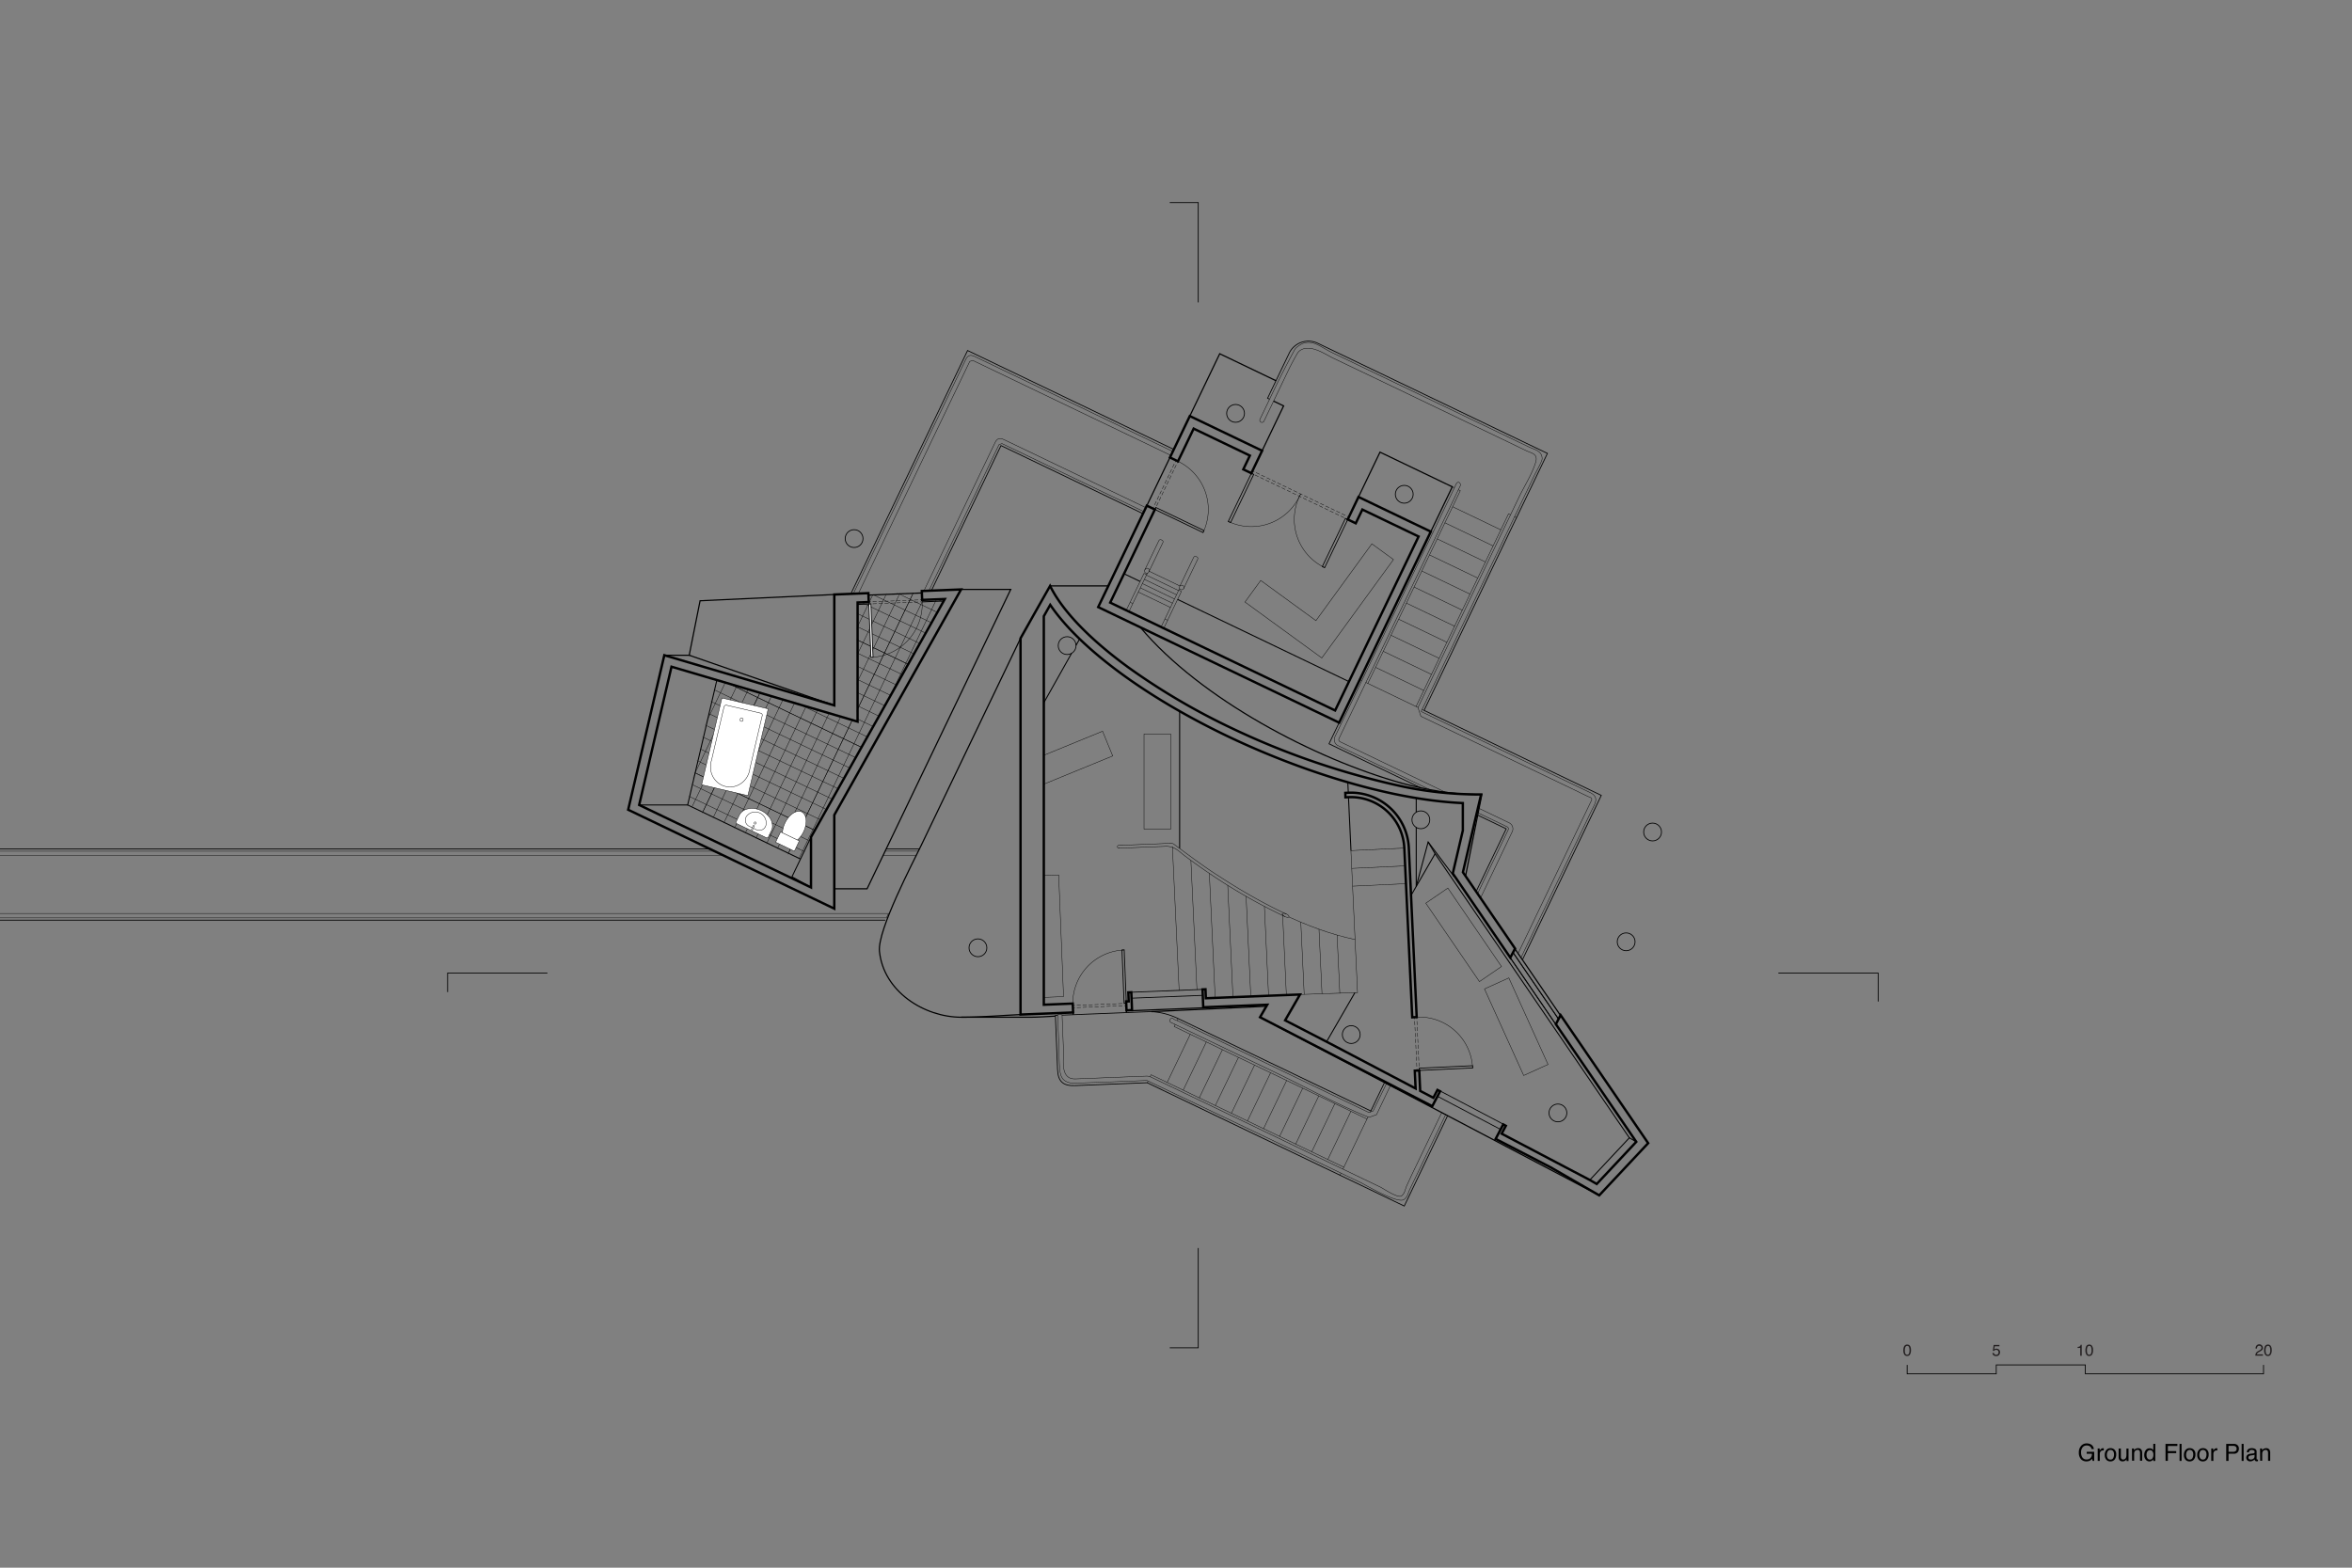 <svg xmlns="http://www.w3.org/2000/svg" xmlns:xlink="http://www.w3.org/1999/xlink" viewBox="0 0 1188 792"><rect x="0" y="0" width="1188" height="792" fill="#808080" stroke="none"/><defs><style>.cls-1{fill:#ee256d;}.cls-2{mask:url(#mask);}.cls-10,.cls-11,.cls-12,.cls-13,.cls-14,.cls-15,.cls-16,.cls-3,.cls-5,.cls-7,.cls-8,.cls-9{fill:none;}.cls-10,.cls-11,.cls-12,.cls-13,.cls-14,.cls-15,.cls-16,.cls-3,.cls-4,.cls-5,.cls-6,.cls-7,.cls-8,.cls-9{stroke:#000;stroke-miterlimit:10;}.cls-10,.cls-11,.cls-12,.cls-13,.cls-3,.cls-4,.cls-7,.cls-8,.cls-9{stroke-width:0.2px;}.cls-4,.cls-6{fill:#fff;}.cls-5,.cls-6{stroke-width:0.4px;}.cls-7{stroke-dasharray:2 1;}.cls-8{stroke-dasharray:2 1;}.cls-9{stroke-dasharray:2 1;}.cls-10{stroke-dasharray:2 1;}.cls-11{stroke-dasharray:2 1;}.cls-12{stroke-dasharray:2 1;}.cls-13{stroke-dasharray:2 1;}.cls-14{stroke-width:0.5px;}.cls-15{stroke-width:0.6px;}.cls-16{stroke-width:1.2px;}.cls-17{fill:#231f20;}</style><mask id="mask" x="277.01" y="201.64" width="254.66" height="322.22" maskUnits="userSpaceOnUse"><path class="cls-1" d="M465.75,299.63l0,3.45,11.47-.46-67.6,120.29L404.32,434h0l-57-27.34q7.38-31.53,14.75-63.07l71,21V304.38l5.63-.22,0-3.46Z"/></mask></defs><title>plan-1</title><g id="Section_1" data-name="Section 1"><g id="drawings::Section_1_f0bb_::int_7470_" data-name="drawings::Section 1 [f0bb]::int [7470]"><path d="M1056.06,729.7a3.06,3.06,0,0,1,1.55,2.36h-1.16a2,2,0,0,0-.85-1.37,2.88,2.88,0,0,0-1.64-.44,2.54,2.54,0,0,0-2,.9,3.93,3.93,0,0,0-.8,2.67,4.32,4.32,0,0,0,.66,2.5,2.43,2.43,0,0,0,2.15,1,2.73,2.73,0,0,0,1.9-.68,2.86,2.86,0,0,0,.76-2.19H1054v-1h3.78v4.61H1057l-.28-1.11a4.24,4.24,0,0,1-1,.9,3.84,3.84,0,0,1-1.92.44,3.69,3.69,0,0,1-2.59-1,4.75,4.75,0,0,1-1.18-3.41,4.93,4.93,0,0,1,1.15-3.44,3.65,3.65,0,0,1,2.84-1.22A4.33,4.33,0,0,1,1056.06,729.7Z"/><path d="M1059.55,731.78h1v1.09a2.54,2.54,0,0,1,.61-.77,1.54,1.54,0,0,1,1.11-.46h.1l.24,0v1.12l-.18,0h-.17a1.49,1.49,0,0,0-1.22.51,1.75,1.75,0,0,0-.43,1.18v3.61h-1.06Z"/><path d="M1068.07,732.41a3.19,3.19,0,0,1,.83,2.38,4.14,4.14,0,0,1-.73,2.5,2.65,2.65,0,0,1-2.28,1,2.55,2.55,0,0,1-2-.87,3.46,3.46,0,0,1-.76-2.35,3.75,3.75,0,0,1,.8-2.52,2.67,2.67,0,0,1,2.14-.94A2.83,2.83,0,0,1,1068.07,732.41Zm-.66,4.17a4,4,0,0,0,.39-1.76,3.25,3.25,0,0,0-.28-1.43,1.56,1.56,0,0,0-1.52-.87,1.49,1.49,0,0,0-1.39.74,3.43,3.43,0,0,0-.43,1.78,3,3,0,0,0,.43,1.67,1.53,1.53,0,0,0,1.38.66A1.43,1.43,0,0,0,1067.41,736.58Z"/><path d="M1071.25,731.78V736a1.82,1.82,0,0,0,.15.79,1,1,0,0,0,1,.56,1.45,1.45,0,0,0,1.46-1,4,4,0,0,0,.21-1.44v-3.09h1.05v6.28h-1v-.93a2.12,2.12,0,0,1-.5.61,2.17,2.17,0,0,1-1.44.49,1.84,1.84,0,0,1-1.79-.9,2.74,2.74,0,0,1-.26-1.28v-4.27Z"/><path d="M1076.87,731.78h1v.89a2.94,2.94,0,0,1,.94-.79,2.51,2.51,0,0,1,1.11-.24,1.81,1.81,0,0,1,1.8.94A3.16,3.16,0,0,1,1082,734v4h-1.07v-4a2.16,2.16,0,0,0-.17-.92,1,1,0,0,0-1-.59,2,2,0,0,0-.61.08,1.61,1.61,0,0,0-.77.51,1.63,1.63,0,0,0-.34.65,4.42,4.42,0,0,0-.08.94v3.29h-1.05Z"/><path d="M1087,732a2.69,2.69,0,0,1,.64.61v-3.17h1v8.64h-1v-.87a2.23,2.23,0,0,1-2,1.09,2.31,2.31,0,0,1-1.81-.88,3.46,3.46,0,0,1-.76-2.35,4.08,4.08,0,0,1,.69-2.37,2.3,2.3,0,0,1,2-1A2.16,2.16,0,0,1,1087,732Zm-2.36,4.7a1.49,1.49,0,0,0,1.37.68,1.45,1.45,0,0,0,1.2-.63,3,3,0,0,0,.47-1.81,2.7,2.7,0,0,0-.49-1.76,1.5,1.5,0,0,0-1.19-.57,1.6,1.6,0,0,0-1.29.61,2.82,2.82,0,0,0-.49,1.8A3.12,3.12,0,0,0,1084.63,736.68Z"/><path d="M1093.8,729.45h6v1.06H1095v2.61h4.22v1H1095v3.91h-1.17Z"/><path d="M1100.91,729.45h1v8.61h-1Z"/><path d="M1108.09,732.41a3.15,3.15,0,0,1,.83,2.38,4.07,4.07,0,0,1-.73,2.5,2.65,2.65,0,0,1-2.27,1,2.59,2.59,0,0,1-2.05-.87,3.51,3.51,0,0,1-.75-2.35,3.75,3.75,0,0,1,.79-2.52,2.71,2.71,0,0,1,2.15-.94A2.79,2.79,0,0,1,1108.09,732.41Zm-.65,4.17a4.09,4.09,0,0,0,.38-1.76,3.11,3.11,0,0,0-.28-1.43,1.55,1.55,0,0,0-1.51-.87,1.49,1.49,0,0,0-1.39.74,3.43,3.43,0,0,0-.44,1.78,3,3,0,0,0,.44,1.67,1.52,1.52,0,0,0,1.37.66A1.44,1.44,0,0,0,1107.44,736.58Z"/><path d="M1114.77,732.41a3.19,3.19,0,0,1,.83,2.38,4.08,4.08,0,0,1-.74,2.5,2.62,2.62,0,0,1-2.27,1,2.55,2.55,0,0,1-2-.87,3.46,3.46,0,0,1-.76-2.35,3.75,3.75,0,0,1,.8-2.52,2.67,2.67,0,0,1,2.14-.94A2.83,2.83,0,0,1,1114.77,732.41Zm-.66,4.17a4,4,0,0,0,.39-1.76,3.25,3.25,0,0,0-.28-1.43,1.57,1.57,0,0,0-1.52-.87,1.49,1.49,0,0,0-1.39.74,3.43,3.43,0,0,0-.43,1.78,3,3,0,0,0,.43,1.67,1.53,1.53,0,0,0,1.38.66A1.43,1.43,0,0,0,1114.11,736.58Z"/><path d="M1116.92,731.78h1v1.09a2.54,2.54,0,0,1,.61-.77,1.54,1.54,0,0,1,1.1-.46h.1l.24,0v1.12l-.17,0h-.17a1.53,1.53,0,0,0-1.23.51,1.8,1.8,0,0,0-.42,1.18v3.61h-1.06Z"/><path d="M1124.47,729.45h3.86a2.62,2.62,0,0,1,1.84.65,2.34,2.34,0,0,1,.7,1.82,2.66,2.66,0,0,1-.62,1.75,2.37,2.37,0,0,1-1.92.75h-2.69v3.64h-1.17Zm4.53,1.19a2.39,2.39,0,0,0-1.06-.19h-2.3v3h2.3a2.14,2.14,0,0,0,1.27-.34,1.33,1.33,0,0,0,.49-1.18A1.29,1.29,0,0,0,1129,730.64Z"/><path d="M1132.26,729.45h1v8.61h-1Z"/><path d="M1138.26,734.26a.56.56,0,0,0,.48-.3.92.92,0,0,0,.07-.41.86.86,0,0,0-.38-.78,2,2,0,0,0-1.1-.25,1.39,1.39,0,0,0-1.17.45,1.56,1.56,0,0,0-.25.74h-1a1.82,1.82,0,0,1,.75-1.62,3,3,0,0,1,1.68-.46,3.41,3.41,0,0,1,1.79.42,1.43,1.43,0,0,1,.69,1.32V737a.45.45,0,0,0,.07.27c0,.06.13.09.28.09h.16l.19,0v.78a2.42,2.42,0,0,1-.38.09h-.35a.86.86,0,0,1-.79-.38,1.37,1.37,0,0,1-.18-.58,2.94,2.94,0,0,1-2.26,1,2,2,0,0,1-1.43-.53,1.92,1.92,0,0,1,0-2.68,2.66,2.66,0,0,1,1.43-.59Zm-2.22,2.85a1.19,1.19,0,0,0,.79.26,2.37,2.37,0,0,0,1.07-.25,1.45,1.45,0,0,0,.88-1.4v-.85a2.06,2.06,0,0,1-.49.21,4.79,4.79,0,0,1-.6.11l-.64.09a2.68,2.68,0,0,0-.86.23.94.94,0,0,0-.49.88A.84.84,0,0,0,1136,737.11Z"/><path d="M1141.57,731.78h1v.89a2.94,2.94,0,0,1,.94-.79,2.51,2.51,0,0,1,1.11-.24,1.81,1.81,0,0,1,1.8.94,3.16,3.16,0,0,1,.26,1.45v4h-1.07v-4a2.16,2.16,0,0,0-.17-.92,1,1,0,0,0-1-.59,2.12,2.12,0,0,0-.62.08,1.67,1.67,0,0,0-1.1,1.16,4.42,4.42,0,0,0-.08.94v3.29h-1Z"/></g></g><g id="Plan_1" data-name="Plan 1"><g class="cls-2"><g id="tile_hatch" data-name="tile hatch"><rect class="cls-3" x="371.72" y="467.7" width="48" height="48" transform="translate(-218.77 635.83) rotate(-64.37)"/><line class="cls-3" x1="401.57" y1="521.13" x2="422.33" y2="477.85"/><line class="cls-3" x1="396.16" y1="518.53" x2="416.92" y2="475.25"/><line class="cls-3" x1="390.75" y1="515.94" x2="411.51" y2="472.66"/><line class="cls-3" x1="385.34" y1="513.34" x2="406.1" y2="470.06"/><line class="cls-3" x1="379.93" y1="510.75" x2="400.69" y2="467.47"/><line class="cls-3" x1="374.52" y1="508.15" x2="395.28" y2="464.87"/><line class="cls-3" x1="369.11" y1="505.56" x2="389.87" y2="462.28"/><line class="cls-3" x1="381.86" y1="465.09" x2="425.14" y2="485.85"/><line class="cls-3" x1="379.27" y1="470.5" x2="422.55" y2="491.26"/><line class="cls-3" x1="376.67" y1="475.91" x2="419.95" y2="496.67"/><line class="cls-3" x1="374.08" y1="481.32" x2="417.36" y2="502.08"/><line class="cls-3" x1="371.48" y1="486.73" x2="414.76" y2="507.49"/><line class="cls-3" x1="368.89" y1="492.14" x2="412.17" y2="512.9"/><line class="cls-3" x1="366.29" y1="497.55" x2="409.57" y2="518.31"/><rect class="cls-3" x="392.48" y="424.42" width="48" height="48" transform="translate(-167.96 629.99) rotate(-64.37)"/><line class="cls-3" x1="422.33" y1="477.85" x2="443.09" y2="434.57"/><line class="cls-3" x1="416.92" y1="475.25" x2="437.68" y2="431.98"/><line class="cls-3" x1="411.51" y1="472.66" x2="432.27" y2="429.38"/><line class="cls-3" x1="406.1" y1="470.06" x2="426.86" y2="426.78"/><line class="cls-3" x1="400.69" y1="467.47" x2="421.45" y2="424.19"/><line class="cls-3" x1="395.28" y1="464.87" x2="416.04" y2="421.59"/><line class="cls-3" x1="389.87" y1="462.28" x2="410.63" y2="419"/><line class="cls-3" x1="402.62" y1="421.81" x2="445.9" y2="442.57"/><line class="cls-3" x1="400.03" y1="427.22" x2="443.31" y2="447.98"/><line class="cls-3" x1="397.43" y1="432.63" x2="440.71" y2="453.39"/><line class="cls-3" x1="394.84" y1="438.04" x2="438.12" y2="458.8"/><line class="cls-3" x1="392.24" y1="443.45" x2="435.52" y2="464.21"/><line class="cls-3" x1="389.65" y1="448.86" x2="432.93" y2="469.62"/><line class="cls-3" x1="387.05" y1="454.27" x2="430.33" y2="475.03"/><rect class="cls-3" x="328.44" y="446.94" width="48" height="48" transform="translate(-224.61 585.03) rotate(-64.37)"/><line class="cls-3" x1="358.29" y1="500.37" x2="379.05" y2="457.09"/><line class="cls-3" x1="352.88" y1="497.77" x2="373.64" y2="454.49"/><line class="cls-3" x1="347.47" y1="495.18" x2="368.23" y2="451.9"/><line class="cls-3" x1="342.06" y1="492.58" x2="362.82" y2="449.3"/><line class="cls-3" x1="336.65" y1="489.99" x2="357.41" y2="446.71"/><line class="cls-3" x1="331.24" y1="487.39" x2="352" y2="444.11"/><line class="cls-3" x1="325.83" y1="484.8" x2="346.59" y2="441.52"/><line class="cls-3" x1="338.59" y1="444.33" x2="381.86" y2="465.09"/><line class="cls-3" x1="335.99" y1="449.74" x2="379.27" y2="470.5"/><line class="cls-3" x1="333.4" y1="455.15" x2="376.67" y2="475.91"/><line class="cls-3" x1="330.8" y1="460.56" x2="374.08" y2="481.32"/><line class="cls-3" x1="328.21" y1="465.97" x2="371.48" y2="486.73"/><line class="cls-3" x1="325.61" y1="471.38" x2="368.89" y2="492.14"/><line class="cls-3" x1="323.02" y1="476.79" x2="366.29" y2="497.55"/><rect class="cls-3" x="349.2" y="403.66" width="48" height="48" transform="translate(-173.81 579.19) rotate(-64.37)"/><line class="cls-3" x1="379.05" y1="457.09" x2="399.81" y2="413.81"/><line class="cls-3" x1="373.64" y1="454.49" x2="394.4" y2="411.21"/><line class="cls-3" x1="368.23" y1="451.9" x2="388.99" y2="408.62"/><line class="cls-3" x1="362.82" y1="449.3" x2="383.58" y2="406.02"/><line class="cls-3" x1="357.41" y1="446.71" x2="378.17" y2="403.43"/><line class="cls-3" x1="352" y1="444.11" x2="372.76" y2="400.83"/><line class="cls-3" x1="346.59" y1="441.52" x2="367.35" y2="398.24"/><line class="cls-3" x1="359.35" y1="401.05" x2="402.62" y2="421.81"/><line class="cls-3" x1="356.75" y1="406.46" x2="400.03" y2="427.22"/><line class="cls-3" x1="354.16" y1="411.87" x2="397.43" y2="432.63"/><line class="cls-3" x1="351.56" y1="417.28" x2="394.84" y2="438.04"/><line class="cls-3" x1="348.97" y1="422.69" x2="392.24" y2="443.45"/><line class="cls-3" x1="346.37" y1="428.1" x2="389.65" y2="448.86"/><line class="cls-3" x1="343.78" y1="433.51" x2="387.05" y2="454.27"/><rect class="cls-3" x="369.96" y="360.39" width="48" height="48" transform="translate(-123 573.34) rotate(-64.37)"/><line class="cls-3" x1="399.81" y1="413.81" x2="420.57" y2="370.53"/><line class="cls-3" x1="394.4" y1="411.21" x2="415.16" y2="367.94"/><line class="cls-3" x1="388.99" y1="408.62" x2="409.75" y2="365.34"/><line class="cls-3" x1="383.58" y1="406.02" x2="404.34" y2="362.75"/><line class="cls-3" x1="378.17" y1="403.43" x2="398.93" y2="360.15"/><line class="cls-3" x1="372.76" y1="400.83" x2="393.52" y2="357.56"/><line class="cls-3" x1="367.35" y1="398.24" x2="388.11" y2="354.96"/><line class="cls-3" x1="380.11" y1="357.78" x2="423.38" y2="378.54"/><line class="cls-3" x1="377.51" y1="363.19" x2="420.79" y2="383.95"/><line class="cls-3" x1="374.92" y1="368.6" x2="418.19" y2="389.36"/><line class="cls-3" x1="372.32" y1="374.01" x2="415.6" y2="394.77"/><line class="cls-3" x1="369.73" y1="379.42" x2="413" y2="400.18"/><line class="cls-3" x1="367.13" y1="384.82" x2="410.41" y2="405.59"/><line class="cls-3" x1="364.54" y1="390.23" x2="407.81" y2="411"/><rect class="cls-3" x="305.92" y="382.9" width="48" height="48" transform="translate(-179.65 528.38) rotate(-64.37)"/><line class="cls-3" x1="335.77" y1="436.33" x2="356.53" y2="393.05"/><line class="cls-3" x1="330.36" y1="433.73" x2="351.12" y2="390.45"/><line class="cls-3" x1="324.95" y1="431.14" x2="345.71" y2="387.86"/><line class="cls-3" x1="319.54" y1="428.54" x2="340.3" y2="385.26"/><line class="cls-3" x1="314.13" y1="425.95" x2="334.89" y2="382.67"/><line class="cls-3" x1="308.72" y1="423.35" x2="329.48" y2="380.07"/><line class="cls-3" x1="303.31" y1="420.76" x2="324.07" y2="377.48"/><line class="cls-3" x1="316.07" y1="380.29" x2="359.35" y2="401.05"/><line class="cls-3" x1="313.47" y1="385.7" x2="356.75" y2="406.46"/><line class="cls-3" x1="310.88" y1="391.11" x2="354.16" y2="411.87"/><line class="cls-3" x1="308.28" y1="396.52" x2="351.56" y2="417.28"/><line class="cls-3" x1="305.69" y1="401.93" x2="348.97" y2="422.69"/><line class="cls-3" x1="303.09" y1="407.34" x2="346.37" y2="428.1"/><line class="cls-3" x1="300.5" y1="412.75" x2="343.78" y2="433.51"/><rect class="cls-3" x="326.68" y="339.63" width="48" height="48" transform="translate(-128.85 522.54) rotate(-64.37)"/><line class="cls-3" x1="356.53" y1="393.05" x2="377.29" y2="349.77"/><line class="cls-3" x1="351.12" y1="390.45" x2="371.88" y2="347.18"/><line class="cls-3" x1="345.71" y1="387.86" x2="366.47" y2="344.58"/><line class="cls-3" x1="340.3" y1="385.26" x2="361.06" y2="341.99"/><line class="cls-3" x1="334.89" y1="382.67" x2="355.65" y2="339.39"/><line class="cls-3" x1="329.48" y1="380.07" x2="350.24" y2="336.8"/><line class="cls-3" x1="324.07" y1="377.48" x2="344.83" y2="334.2"/><line class="cls-3" x1="336.83" y1="337.02" x2="380.11" y2="357.78"/><line class="cls-3" x1="334.23" y1="342.43" x2="377.51" y2="363.19"/><line class="cls-3" x1="331.64" y1="347.84" x2="374.92" y2="368.6"/><line class="cls-3" x1="329.04" y1="353.25" x2="372.32" y2="374.01"/><line class="cls-3" x1="326.45" y1="358.65" x2="369.73" y2="379.42"/><line class="cls-3" x1="323.85" y1="364.06" x2="367.13" y2="384.82"/><line class="cls-3" x1="321.26" y1="369.47" x2="364.54" y2="390.23"/><rect class="cls-3" x="413.24" y="381.15" width="48" height="48" transform="translate(-117.16 624.15) rotate(-64.37)"/><line class="cls-3" x1="443.09" y1="434.57" x2="463.85" y2="391.29"/><line class="cls-3" x1="437.68" y1="431.98" x2="458.44" y2="388.7"/><line class="cls-3" x1="432.27" y1="429.38" x2="453.03" y2="386.1"/><line class="cls-3" x1="426.86" y1="426.78" x2="447.62" y2="383.51"/><line class="cls-3" x1="421.45" y1="424.19" x2="442.21" y2="380.91"/><line class="cls-3" x1="416.04" y1="421.59" x2="436.8" y2="378.32"/><line class="cls-3" x1="410.63" y1="419" x2="431.39" y2="375.72"/><line class="cls-3" x1="423.38" y1="378.54" x2="466.66" y2="399.3"/><line class="cls-3" x1="420.79" y1="383.95" x2="464.07" y2="404.71"/><line class="cls-3" x1="418.19" y1="389.36" x2="461.47" y2="410.12"/><line class="cls-3" x1="415.6" y1="394.77" x2="458.88" y2="415.53"/><line class="cls-3" x1="413" y1="400.18" x2="456.28" y2="420.94"/><line class="cls-3" x1="410.41" y1="405.59" x2="453.69" y2="426.35"/><line class="cls-3" x1="407.81" y1="411" x2="451.09" y2="431.76"/><rect class="cls-3" x="285.16" y="426.18" width="48" height="48" transform="translate(-230.45 534.23) rotate(-64.37)"/><line class="cls-3" x1="315.01" y1="479.61" x2="335.77" y2="436.33"/><line class="cls-3" x1="309.6" y1="477.01" x2="330.36" y2="433.73"/><line class="cls-3" x1="304.19" y1="474.42" x2="324.95" y2="431.14"/><line class="cls-3" x1="298.78" y1="471.82" x2="319.54" y2="428.54"/><line class="cls-3" x1="293.37" y1="469.23" x2="314.13" y2="425.95"/><line class="cls-3" x1="287.96" y1="466.63" x2="308.72" y2="423.35"/><line class="cls-3" x1="282.55" y1="464.04" x2="303.31" y2="420.76"/><line class="cls-3" x1="295.31" y1="423.57" x2="338.59" y2="444.33"/><line class="cls-3" x1="292.71" y1="428.98" x2="335.99" y2="449.74"/><line class="cls-3" x1="290.12" y1="434.39" x2="333.4" y2="455.15"/><line class="cls-3" x1="287.52" y1="439.8" x2="330.8" y2="460.56"/><line class="cls-3" x1="284.93" y1="445.21" x2="328.21" y2="465.97"/><line class="cls-3" x1="282.33" y1="450.62" x2="325.61" y2="471.38"/><line class="cls-3" x1="279.74" y1="456.03" x2="323.02" y2="476.79"/><rect class="cls-3" x="434" y="337.87" width="48" height="48" transform="translate(-66.36 618.3) rotate(-64.37)"/><line class="cls-3" x1="463.85" y1="391.29" x2="484.61" y2="348.01"/><line class="cls-3" x1="458.44" y1="388.7" x2="479.2" y2="345.42"/><line class="cls-3" x1="453.03" y1="386.1" x2="473.79" y2="342.82"/><line class="cls-3" x1="447.62" y1="383.51" x2="468.38" y2="340.23"/><line class="cls-3" x1="442.21" y1="380.91" x2="462.97" y2="337.63"/><line class="cls-3" x1="436.8" y1="378.32" x2="457.56" y2="335.04"/><line class="cls-3" x1="431.39" y1="375.72" x2="452.15" y2="332.44"/><line class="cls-3" x1="444.15" y1="335.26" x2="487.42" y2="356.02"/><line class="cls-3" x1="441.55" y1="340.67" x2="484.83" y2="361.43"/><line class="cls-3" x1="438.96" y1="346.08" x2="482.23" y2="366.84"/><line class="cls-3" x1="436.36" y1="351.49" x2="479.64" y2="372.25"/><line class="cls-3" x1="433.77" y1="356.9" x2="477.04" y2="377.66"/><line class="cls-3" x1="431.17" y1="362.31" x2="474.45" y2="383.07"/><line class="cls-3" x1="428.57" y1="367.72" x2="471.85" y2="388.48"/><rect class="cls-3" x="454.76" y="294.59" width="48" height="48" transform="translate(-15.56 612.46) rotate(-64.37)"/><line class="cls-3" x1="484.61" y1="348.01" x2="505.37" y2="304.74"/><line class="cls-3" x1="479.2" y1="345.42" x2="499.96" y2="302.14"/><line class="cls-3" x1="473.79" y1="342.82" x2="494.55" y2="299.55"/><line class="cls-3" x1="468.38" y1="340.23" x2="489.14" y2="296.95"/><line class="cls-3" x1="462.97" y1="337.63" x2="483.73" y2="294.36"/><line class="cls-3" x1="457.56" y1="335.04" x2="478.32" y2="291.76"/><line class="cls-3" x1="452.15" y1="332.44" x2="472.91" y2="289.16"/><line class="cls-3" x1="464.91" y1="291.98" x2="508.18" y2="312.74"/><line class="cls-3" x1="462.31" y1="297.39" x2="505.59" y2="318.15"/><line class="cls-3" x1="459.72" y1="302.8" x2="502.99" y2="323.56"/><line class="cls-3" x1="457.12" y1="308.21" x2="500.4" y2="328.97"/><line class="cls-3" x1="454.53" y1="313.62" x2="497.8" y2="334.38"/><line class="cls-3" x1="451.93" y1="319.03" x2="495.21" y2="339.79"/><line class="cls-3" x1="449.34" y1="324.44" x2="492.61" y2="345.2"/><rect class="cls-3" x="390.72" y="317.11" width="48" height="48" transform="translate(-72.2 567.5) rotate(-64.37)"/><line class="cls-3" x1="420.57" y1="370.53" x2="441.33" y2="327.25"/><line class="cls-3" x1="415.16" y1="367.94" x2="435.92" y2="324.66"/><line class="cls-3" x1="409.75" y1="365.34" x2="430.51" y2="322.06"/><line class="cls-3" x1="404.34" y1="362.75" x2="425.1" y2="319.47"/><line class="cls-3" x1="398.93" y1="360.15" x2="419.69" y2="316.87"/><line class="cls-3" x1="393.52" y1="357.56" x2="414.28" y2="314.28"/><line class="cls-3" x1="388.11" y1="354.96" x2="408.87" y2="311.68"/><line class="cls-3" x1="400.87" y1="314.5" x2="444.15" y2="335.26"/><line class="cls-3" x1="398.27" y1="319.91" x2="441.55" y2="340.67"/><line class="cls-3" x1="395.68" y1="325.32" x2="438.96" y2="346.08"/><line class="cls-3" x1="393.08" y1="330.73" x2="436.36" y2="351.49"/><line class="cls-3" x1="390.49" y1="336.14" x2="433.77" y2="356.9"/><line class="cls-3" x1="387.89" y1="341.55" x2="431.17" y2="362.31"/><line class="cls-3" x1="385.3" y1="346.96" x2="428.57" y2="367.72"/><rect class="cls-3" x="411.48" y="273.83" width="48" height="48" transform="translate(-21.4 561.66) rotate(-64.37)"/><line class="cls-3" x1="441.33" y1="327.25" x2="462.09" y2="283.97"/><line class="cls-3" x1="435.92" y1="324.66" x2="456.68" y2="281.38"/><line class="cls-3" x1="430.51" y1="322.06" x2="451.27" y2="278.78"/><line class="cls-3" x1="425.1" y1="319.47" x2="445.86" y2="276.19"/><line class="cls-3" x1="419.69" y1="316.87" x2="440.45" y2="273.59"/><line class="cls-3" x1="414.28" y1="314.28" x2="435.04" y2="271"/><line class="cls-3" x1="408.87" y1="311.68" x2="429.63" y2="268.4"/><line class="cls-3" x1="421.63" y1="271.22" x2="464.91" y2="291.98"/><line class="cls-3" x1="419.03" y1="276.63" x2="462.31" y2="297.39"/><line class="cls-3" x1="416.44" y1="282.04" x2="459.72" y2="302.8"/><line class="cls-3" x1="413.84" y1="287.45" x2="457.12" y2="308.21"/><line class="cls-3" x1="411.25" y1="292.86" x2="454.53" y2="313.62"/><line class="cls-3" x1="408.65" y1="298.27" x2="451.93" y2="319.03"/><line class="cls-3" x1="406.06" y1="303.68" x2="449.34" y2="324.44"/><rect class="cls-3" x="432.24" y="230.55" width="48" height="48" transform="translate(29.4 555.82) rotate(-64.37)"/><line class="cls-3" x1="462.09" y1="283.97" x2="482.85" y2="240.7"/><line class="cls-3" x1="456.68" y1="281.38" x2="477.44" y2="238.1"/><line class="cls-3" x1="451.27" y1="278.78" x2="472.03" y2="235.51"/><line class="cls-3" x1="445.86" y1="276.19" x2="466.62" y2="232.91"/><line class="cls-3" x1="440.45" y1="273.59" x2="461.21" y2="230.32"/><line class="cls-3" x1="435.04" y1="271" x2="455.8" y2="227.72"/><line class="cls-3" x1="429.63" y1="268.4" x2="450.39" y2="225.13"/><line class="cls-3" x1="442.39" y1="227.94" x2="485.67" y2="248.7"/><line class="cls-3" x1="439.79" y1="233.35" x2="483.07" y2="254.11"/><line class="cls-3" x1="437.2" y1="238.76" x2="480.48" y2="259.52"/><line class="cls-3" x1="434.6" y1="244.17" x2="477.88" y2="264.93"/><line class="cls-3" x1="432.01" y1="249.58" x2="475.29" y2="270.34"/><line class="cls-3" x1="429.41" y1="254.99" x2="472.69" y2="275.75"/><line class="cls-3" x1="426.82" y1="260.4" x2="470.1" y2="281.16"/><rect class="cls-3" x="368.2" y="253.07" width="48" height="48" transform="translate(-27.24 510.86) rotate(-64.37)"/><line class="cls-3" x1="398.05" y1="306.49" x2="418.81" y2="263.21"/><line class="cls-3" x1="392.64" y1="303.9" x2="413.4" y2="260.62"/><line class="cls-3" x1="387.23" y1="301.3" x2="407.99" y2="258.02"/><line class="cls-3" x1="381.82" y1="298.71" x2="402.58" y2="255.43"/><line class="cls-3" x1="376.41" y1="296.11" x2="397.17" y2="252.83"/><line class="cls-3" x1="371" y1="293.52" x2="391.76" y2="250.24"/><line class="cls-3" x1="365.59" y1="290.92" x2="386.35" y2="247.64"/><line class="cls-3" x1="378.35" y1="250.46" x2="421.63" y2="271.22"/><line class="cls-3" x1="375.75" y1="255.87" x2="419.03" y2="276.63"/><line class="cls-3" x1="373.16" y1="261.28" x2="416.44" y2="282.04"/><line class="cls-3" x1="370.56" y1="266.69" x2="413.84" y2="287.45"/><line class="cls-3" x1="367.97" y1="272.1" x2="411.25" y2="292.86"/><line class="cls-3" x1="365.37" y1="277.51" x2="408.65" y2="298.27"/><line class="cls-3" x1="362.78" y1="282.92" x2="406.06" y2="303.68"/><rect class="cls-3" x="388.96" y="209.79" width="48" height="48" transform="translate(23.56 505.02) rotate(-64.37)"/><line class="cls-3" x1="418.81" y1="263.21" x2="439.57" y2="219.94"/><line class="cls-3" x1="413.4" y1="260.62" x2="434.16" y2="217.34"/><line class="cls-3" x1="407.99" y1="258.02" x2="428.75" y2="214.75"/><line class="cls-3" x1="402.58" y1="255.43" x2="423.34" y2="212.15"/><line class="cls-3" x1="397.17" y1="252.83" x2="417.93" y2="209.56"/><line class="cls-3" x1="391.76" y1="250.24" x2="412.52" y2="206.96"/><line class="cls-3" x1="386.35" y1="247.64" x2="407.11" y2="204.37"/><line class="cls-3" x1="399.11" y1="207.18" x2="442.39" y2="227.94"/><line class="cls-3" x1="396.51" y1="212.59" x2="439.79" y2="233.35"/><line class="cls-3" x1="393.92" y1="218" x2="437.2" y2="238.76"/><line class="cls-3" x1="391.32" y1="223.41" x2="434.6" y2="244.17"/><line class="cls-3" x1="388.73" y1="228.82" x2="432.01" y2="249.58"/><line class="cls-3" x1="386.13" y1="234.23" x2="429.41" y2="254.99"/><line class="cls-3" x1="383.54" y1="239.64" x2="426.82" y2="260.4"/><rect class="cls-3" x="475.52" y="251.31" width="48" height="48" transform="translate(35.25 606.62) rotate(-64.37)"/><line class="cls-3" x1="505.37" y1="304.74" x2="526.13" y2="261.46"/><line class="cls-3" x1="499.96" y1="302.14" x2="520.72" y2="258.86"/><line class="cls-3" x1="494.55" y1="299.55" x2="515.31" y2="256.27"/><line class="cls-3" x1="489.14" y1="296.95" x2="509.9" y2="253.67"/><line class="cls-3" x1="483.73" y1="294.36" x2="504.49" y2="251.08"/><line class="cls-3" x1="478.32" y1="291.76" x2="499.08" y2="248.48"/><line class="cls-3" x1="472.91" y1="289.16" x2="493.67" y2="245.89"/><line class="cls-3" x1="485.67" y1="248.7" x2="528.94" y2="269.46"/><line class="cls-3" x1="483.07" y1="254.11" x2="526.35" y2="274.87"/><line class="cls-3" x1="480.48" y1="259.52" x2="523.75" y2="280.28"/><line class="cls-3" x1="477.88" y1="264.93" x2="521.16" y2="285.69"/><line class="cls-3" x1="475.29" y1="270.34" x2="518.56" y2="291.1"/><line class="cls-3" x1="472.69" y1="275.75" x2="515.97" y2="296.51"/><line class="cls-3" x1="470.1" y1="281.16" x2="513.37" y2="301.92"/><rect class="cls-3" x="347.44" y="296.35" width="48" height="48" transform="translate(-78.04 516.7) rotate(-64.37)"/><line class="cls-3" x1="377.29" y1="349.77" x2="398.05" y2="306.49"/><line class="cls-3" x1="371.88" y1="347.18" x2="392.64" y2="303.9"/><line class="cls-3" x1="366.47" y1="344.58" x2="387.23" y2="301.3"/><line class="cls-3" x1="361.06" y1="341.99" x2="381.82" y2="298.71"/><line class="cls-3" x1="355.65" y1="339.39" x2="376.41" y2="296.11"/><line class="cls-3" x1="350.24" y1="336.8" x2="371" y2="293.52"/><line class="cls-3" x1="344.83" y1="334.2" x2="365.59" y2="290.92"/><line class="cls-3" x1="357.59" y1="293.74" x2="400.87" y2="314.5"/><line class="cls-3" x1="354.99" y1="299.15" x2="398.27" y2="319.91"/><line class="cls-3" x1="352.4" y1="304.56" x2="395.68" y2="325.32"/><line class="cls-3" x1="349.8" y1="309.97" x2="393.08" y2="330.73"/><line class="cls-3" x1="347.21" y1="315.38" x2="390.49" y2="336.14"/><line class="cls-3" x1="344.61" y1="320.79" x2="387.89" y2="341.55"/><line class="cls-3" x1="342.02" y1="326.2" x2="385.3" y2="346.96"/></g></g><g id="drawings::Plan_1_f0bb_::tread_7a3d_" data-name="drawings::Plan 1 [f0bb]::tread [7a3d]"><line class="cls-3" x1="658.01" y1="549.76" x2="646.33" y2="574.1"/><line class="cls-3" x1="666.13" y1="553.65" x2="654.45" y2="577.99"/><line class="cls-3" x1="625.55" y1="534.19" x2="613.87" y2="558.53"/><line class="cls-3" x1="617.44" y1="530.29" x2="605.76" y2="554.64"/><line class="cls-3" x1="682.35" y1="561.44" x2="670.68" y2="585.78"/><line class="cls-3" x1="633.67" y1="538.08" x2="621.99" y2="562.42"/><line class="cls-3" x1="641.78" y1="541.97" x2="630.1" y2="566.32"/><line class="cls-3" x1="649.9" y1="545.86" x2="638.22" y2="570.21"/><line class="cls-3" x1="734.71" y1="316.37" x2="710.37" y2="304.69"/><line class="cls-3" x1="738.6" y1="308.26" x2="714.26" y2="296.58"/><line class="cls-3" x1="742.5" y1="300.14" x2="718.15" y2="288.46"/><line class="cls-3" x1="726.92" y1="332.6" x2="702.58" y2="320.92"/><line class="cls-3" x1="730.82" y1="324.49" x2="706.47" y2="312.81"/><line class="cls-3" x1="640.76" y1="503.06" x2="638.65" y2="457.9"/><line class="cls-3" x1="723.03" y1="340.72" x2="698.69" y2="329.04"/><line class="cls-3" x1="750.28" y1="283.91" x2="725.94" y2="272.24"/><line class="cls-3" x1="746.39" y1="292.03" x2="722.04" y2="280.35"/><line class="cls-3" x1="595.58" y1="500.32" x2="592.19" y2="427.7"/><line class="cls-3" x1="604.58" y1="499.96" x2="601.52" y2="434.66"/><line class="cls-3" x1="719.14" y1="348.83" x2="694.8" y2="337.15"/><line class="cls-3" x1="715.25" y1="356.95" x2="690.9" y2="345.27"/><line class="cls-3" x1="631.77" y1="503.42" x2="629.4" y2="452.77"/><path class="cls-3" d="M709.35,428.45l-27,1.26.42,9,.42,9,1.26,27q.63,13.38,1.25,26.77v0c-.45,0-.91,0-1.36,0l-27.72.94"/><path class="cls-3" d="M676.74,501.86v-.06l-1.38-29.42"/><line class="cls-3" x1="754.17" y1="275.8" x2="729.83" y2="264.12"/><line class="cls-3" x1="674.24" y1="557.54" x2="662.56" y2="581.89"/><line class="cls-3" x1="690.47" y1="565.33" x2="678.79" y2="589.67"/><line class="cls-3" x1="601.21" y1="522.51" x2="589.53" y2="546.85"/><line class="cls-3" x1="683.22" y1="447.69" x2="710.19" y2="446.43"/><line class="cls-3" x1="649.75" y1="502.69" x2="647.84" y2="461.78"/><line class="cls-3" x1="622.77" y1="503.78" x2="620.13" y2="447.24"/><line class="cls-3" x1="609.32" y1="526.4" x2="597.64" y2="550.75"/><line class="cls-3" x1="613.78" y1="504.13" x2="610.84" y2="441.21"/><line class="cls-3" x1="682.8" y1="438.7" x2="709.77" y2="437.44"/><line class="cls-3" x1="658.75" y1="502.35" x2="657.04" y2="465.87"/><path class="cls-3" d="M651,463.25c2,.9,4,1.78,6,2.62,3,1.27,6.09,2.46,9.18,3.56s6.07,2.07,9.14,2.95,6.06,1.64,9.12,2.28"/><line class="cls-3" x1="667.74" y1="502.05" x2="666.22" y2="469.43"/><line class="cls-3" x1="758.07" y1="267.68" x2="733.72" y2="256.01"/></g><g id="drawings::Plan_1_f0bb_::thin_7a3d_" data-name="drawings::Plan 1 [f0bb]::thin [7a3d]"><line class="cls-3" x1="588.4" y1="312.71" x2="591.19" y2="306.89"/><line class="cls-3" x1="595.29" y1="298.34" x2="579.06" y2="290.56"/><line class="cls-3" x1="596.01" y1="296.06" x2="580.43" y2="288.58"/><path class="cls-3" d="M587.81,317.41l2-4.05"/><line class="cls-3" x1="588.4" y1="312.71" x2="589.76" y2="313.36"/><line class="cls-3" x1="595.4" y1="298.13" x2="596.75" y2="298.78"/><polyline class="cls-3" points="678.31 590.67 678.79 589.67 670.68 585.78 662.56 581.89 654.45 577.99 646.33 574.1 638.22 570.21 630.1 566.32 621.99 562.42 613.87 558.53 605.76 554.64 597.64 550.75 589.53 546.85 581.41 542.96 580.92 543.99"/><line class="cls-3" x1="594.27" y1="300.48" x2="578.04" y2="292.69"/><path class="cls-3" d="M588.4,312.71l-1.94,4.05"/><polyline class="cls-3" points="570.82 304.27 576.03 293.41 577.82 289.69"/><path class="cls-3" d="M570.23,309c.65-1.35,1.3-2.71,1.94-4.06"/><polyline class="cls-3" points="593.6 517.57 593.09 518.62 601.21 522.51 609.32 526.4 617.44 530.29 625.55 534.19 633.67 538.08 641.78 541.97 649.9 545.87 658.01 549.76 666.13 553.65 674.24 557.54 682.36 561.43 690.47 565.33 690.96 564.3"/><line class="cls-3" x1="687.85" y1="343.8" x2="686.85" y2="343.32"/><line class="cls-3" x1="592.22" y1="304.75" x2="575.99" y2="296.97"/><line class="cls-3" x1="677.34" y1="592.7" x2="676.85" y2="593.73"/><line class="cls-3" x1="734.57" y1="246.43" x2="733.56" y2="245.95"/><path class="cls-3" d="M570.82,304.27q-1,2-1.94,4.06"/><polyline class="cls-3" points="689.88 344.77 690.9 345.27 694.8 337.15 698.69 329.04 702.58 320.92 706.47 312.81 710.37 304.69 714.26 296.58 718.15 288.46 722.04 280.35 725.94 272.24 729.83 264.12 733.72 256.01 737.61 247.89 736.6 247.41"/><polyline class="cls-3" points="579.6 289.45 579.17 290.34 579.06 290.56 578.04 292.69 577.01 294.83 575.99 296.97 574.97 299.1 572.17 304.92"/><line class="cls-3" x1="570.82" y1="304.27" x2="572.17" y2="304.92"/><line class="cls-3" x1="570.23" y1="308.98" x2="568.88" y2="308.33"/><polyline class="cls-3" points="574.97 299.1 591.19 306.89 592.22 304.75 593.24 302.62 594.27 300.48 595.29 298.34 595.4 298.13 595.78 297.33"/><line class="cls-3" x1="577.82" y1="289.69" x2="579.17" y2="290.34"/><polyline class="cls-3" points="596.75 298.77 594.97 302.49 589.76 313.36"/><line class="cls-3" x1="719.3" y1="358.89" x2="718.3" y2="358.41"/><line class="cls-3" x1="766.02" y1="261.52" x2="765.01" y2="261.03"/><line class="cls-3" x1="595.04" y1="514.56" x2="594.55" y2="515.57"/><line class="cls-3" x1="593.24" y1="302.62" x2="577.01" y2="294.83"/><line class="cls-3" x1="692.42" y1="561.27" x2="692.13" y2="561.87"/><line class="cls-3" x1="579.47" y1="547.02" x2="579.88" y2="546.17"/><polyline class="cls-3" points="762.97 260.06 761.96 259.57 758.07 267.68 754.17 275.8 750.28 283.91 746.39 292.03 742.5 300.14 738.6 308.26 734.71 316.37 730.82 324.49 726.92 332.6 723.03 340.72 719.14 348.83 715.25 356.94 716.22 357.41"/></g><g id="drawings::Plan_1_f0bb_::fittings_7a3d_" data-name="drawings::Plan 1 [f0bb]::fittings [7a3d]"><path class="cls-4" d="M364.64,352.64q-5.08,21.72-10.16,43.44l-.09.38,23.37,5.47.09-.39q5.08-21.72,10.16-43.43Z"/><polyline class="cls-3" points="527.23 396.16 562.03 381.9 556.91 369.41 527.25 381.56"/><rect class="cls-3" x="577.85" y="370.85" width="13.5" height="48"/><polyline class="cls-3" points="527.25 503.89 537.2 503.49 536.66 490 534.75 442.04 527.23 442.34"/><polygon class="cls-3" points="636.79 293.24 628.84 304.15 667.64 332.41 675.59 321.49 703.84 282.69 692.93 274.74 664.68 313.55 636.79 293.24"/><rect class="cls-3" x="732.54" y="448.33" width="13.5" height="48" transform="translate(-137.58 499.62) rotate(-34.36)"/><rect class="cls-3" x="759.1" y="494.74" width="13.5" height="48" transform="translate(-145.77 362.02) rotate(-24.36)"/><path class="cls-3" d="M365.71,357.12a1.2,1.2,0,0,1,.29-.53,1.15,1.15,0,0,1,.48-.3,1.35,1.35,0,0,1,.28,0h.14l.15,0,17.15,4,.13,0a.52.52,0,0,1,.13.06,1.19,1.19,0,0,1,.23.16,1.12,1.12,0,0,1,.3.47,1.3,1.3,0,0,1,0,.62q-2.1,8.94-4.19,17.89L379,387.29l-.21.92a11,11,0,0,1-1.33,4.1,10.57,10.57,0,0,1-2.82,3.24,10.14,10.14,0,0,1-2.58,1.42,9.44,9.44,0,0,1-1.31.39,10.07,10.07,0,0,1-1.34.2,10.29,10.29,0,0,1-1.36,0l-.68-.07c-.23,0-.45-.07-.67-.12s-.48-.11-.72-.18l-.7-.23a8.88,8.88,0,0,1-1.32-.63,9.93,9.93,0,0,1-1.22-.81,9.27,9.27,0,0,1-1.08-1,9.87,9.87,0,0,1-1.48-2,10.54,10.54,0,0,1-1.26-4.1,11.07,11.07,0,0,1,.45-4.28l.13-.52q1-4.29,2-8.58Q363.62,366.08,365.71,357.12Z"/><path class="cls-3" d="M374.77,362.78c.55.13.68.44.55,1s-.37.76-.93.63-.68-.44-.55-1S374.21,362.65,374.77,362.78Z"/><g id="fixtures"><path class="cls-4" d="M402.77,424.37c.21-.18.41-.37.6-.56a13,13,0,0,0,2.5-3.6,12.8,12.8,0,0,0,1.31-5.31c0-1.68-.46-3.87-2.24-4.72s-3.78.14-5.08,1.2a12.66,12.66,0,0,0-3.33,4.35,12.81,12.81,0,0,0-1.24,4.2,7.35,7.35,0,0,0-.07.82"/><path class="cls-4" d="M387,423.19c.29.14.77.17,1-.17a5.24,5.24,0,0,0,.23-.48l.31-.64.83-1.72a6.65,6.65,0,0,0,.74-2,7.39,7.39,0,0,0-1.95-5.89,11.56,11.56,0,0,0-5.32-3.41,9.62,9.62,0,0,0-6.29.12,6,6,0,0,0-2.62,2,8.69,8.69,0,0,0-.77,1.4l-.64,1.33-.54,1.14c-.07.13-.13.27-.19.4a.47.47,0,0,0,0,.4.9.9,0,0,0,.29.38,2.49,2.49,0,0,0,.28.15l.62.3,2.52,1.21Z"/><rect class="cls-3" x="379.15" y="417.86" width="2.32" height="0.63" transform="translate(-161.26 580.05) rotate(-64.36)"/><ellipse class="cls-3" cx="381.43" cy="415.83" rx="0.55" ry="0.52" transform="translate(-158.52 579.73) rotate(-64.36)"/><path class="cls-3" d="M380.52,418.45l1.48.71a3.46,3.46,0,0,0,4.93-2.47,5.55,5.55,0,0,0-9.62-4.61,3.46,3.46,0,0,0,1.16,5.39l1.48.71"/><polygon class="cls-4" points="403.62 425.05 403.73 424.83 394.26 420.29 394.16 420.51 391.77 425.48 401.24 430.03 403.62 425.05"/></g></g><g id="drawings::Plan_1_f0bb_::handrail_7a3d_" data-name="drawings::Plan 1 [f0bb]::handrail [7a3d]"><path class="cls-3" d="M649.05,463.08a282.82,282.82,0,0,1-40.68-23.55c-3.23-2.23-6.41-4.53-9.56-6.87s-5.44-5.25-10.08-5.08c-7.84.29-15.67.63-23.51.94"/><path class="cls-3" d="M365.59,432.24H-15.71a1.12,1.12,0,0,1-.32,0c-1.27-.33-1.4-1.49-.23-2.09,1-.56,1.84-.13,2.76-.13H360.9"/><path class="cls-3" d="M722,398.85l-46.14-22.14a3.38,3.38,0,0,1-1.72-1.92,3.35,3.35,0,0,1,.14-2.58l13.62-28.4,46.28-96.47c.46-1,.94-2,1.4-2.93s1.47-1.12,2,0a1.13,1.13,0,0,1,.12.51,1.88,1.88,0,0,1-.11.5l-1.41,2.92-46.27,96.47q-6.81,14.21-13.63,28.4a1.16,1.16,0,0,0,0,.86,1.13,1.13,0,0,0,.57.64l53.09,25.47"/><path class="cls-3" d="M746.33,451.49l15.48-32.28a1.16,1.16,0,0,0,.05-.86,1.11,1.11,0,0,0-.58-.64l-14.64-7"/><path class="cls-3" d="M747.08,408.4l15.17,7.28a3.37,3.37,0,0,1,1.59,4.5l-16,33.44"/><path class="cls-3" d="M597.88,297.29a1.19,1.19,0,0,0-.09-1.19,1.1,1.1,0,0,0-1.58-.22.9.9,0,0,0-.2.19"/><path class="cls-3" d="M447.09,430h16.84"/><path class="cls-3" d="M565.16,428.53a.75.75,0,1,1,0-1.5"/><path class="cls-3" d="M565.16,427h.1l1.17,0h.39l.42,0,9.37-.37c3.12-.12,6.24-.24,9.37-.38,2-.09,3.65-.17,5.66-.17h.23l.26.05a1.71,1.71,0,0,1,.3.09l.21.08a2,2,0,0,1,.37.24c3.69,2.71,7.17,5.36,10.86,8,3.48,2.52,7,5,10.6,7.32s7.19,4.63,10.85,6.83q6,3.63,12.23,7c4,2.14,8.05,4.19,12.14,6.1"/><path class="cls-3" d="M651.05,463.17c.2-.46-.69-1.07-.92-1.21l-.46-.25a3.85,3.85,0,0,0-1-.31c-.23,0-.86-.12-1,.22-.27.61,1.12,1.35,1.38,1.47a4.22,4.22,0,0,0,.45.18C649.77,463.35,650.84,463.66,651.05,463.17Z"/><path class="cls-3" d="M700.3,547.44l2,1-7,14.67c-1.3.45-2.56,1-3.88,1.35-16.66-6.75-32.3-15.48-48.45-23.22L594.49,518l-2.93-1.4a1,1,0,0,1-.54-1.5,1,1,0,0,1,1.5-.54h0c.86.81,2,.93,2.92,1.4l96,46.08,2.12-.75Z"/><path class="cls-3" d="M-13.67,463.74h-2.25c-.8,0-1.13-.32-1.13-1.12s.33-1.13,1.13-1.13H448.8l-1.08,2.25Z"/><path class="cls-3" d="M803.83,404.43c.69-1.41-.69-1.58-1.62-2l-2.73-1.31L794,398.47l-10.89-5.22-21.76-10.44-43.65-20.94-1.48-4.39v0l33.93-70.74q8.49-17.67,17-35.36c2.83-5.9,6.5-11.47,8.49-17.7,1.42-4.46-2-4.69-4.79-6L762,223.4l-70.72-33.93L673.53,181c-4-1.9-11.66-7.45-16.87-3.94a4.76,4.76,0,0,0-1.46,1.66c-1,1.69-3.06,5.47-4.12,7.7l-4.25,8.85q-4.25,8.87-8.5,17.71a1.14,1.14,0,0,1-2-1l8.7-18.12c2.48-5.17,7.5-14.58,8.84-17.08a3.76,3.76,0,0,1,.87-1.11c6.72-5.92,11.76-.58,17.78,2.3l18.16,8.71L763,221.37l9.07,4.36c3,1.41,6.86,2,6.86,6,0,1.4-2.78,6.08-4.23,9.09l-4.35,9.08L753,286.1q-17.36,36.15-34.7,72.32l-.48,1,1,.53,84.32,40.45c5.11,2.45,2.23,6,.52,9.61l-5.08,10.6-10.11,21.08-20.22,42.16-1.47-2.15Q785.32,443.05,803.83,404.43Z"/><path class="cls-3" d="M728.21,562.09l2,1-10.35,21.59-5.19,10.82c-.87,1.8-1.73,3.61-2.6,5.41s-1,3.78-2.94,5.11c-3.22,2.26-19.65-7.52-21.76-8.54l-21.59-10.35q-43.2-20.71-86.46-41.27l-18.86.75c-6.28.25-18.86.63-18.86.63-4-.55-5.67-2.24-6.23-6.2a90,90,0,0,1-.41-9.43l-.76-18.85c.76-.87,1.5-.06,2.25-.09l.72,18c.19,4.78-1.86,14.71,6.11,14.4l36-1.43a5.43,5.43,0,0,1,2.2.56q42.18,20.16,84.29,40.43l21.07,10.11,10.55,5.06c1.15.55,8.83,5.78,10.57,4.36s1.78-3.45,2.62-5.2L713,593.7q2.54-5.28,5.06-10.54Z"/><path class="cls-3" d="M462.86,432.24H446"/><path class="cls-3" d="M565.49,428.41a.77.77,0,0,1-.3.11"/><path class="cls-3" d="M565.13,428.55c0,.05,0,0,.07,0"/><path class="cls-3" d="M580.3,288.85a1.13,1.13,0,1,0-2-1"/><path class="cls-3" d="M602.84,281.74c.35-.72.79-.83,1.49-.5s.88.76.54,1.47l-7,14.58a1.17,1.17,0,0,1-.36.44,1.11,1.11,0,0,1-1.58-.23,1.23,1.23,0,0,1,.06-1.45Q599.41,288.9,602.84,281.74Z"/><path class="cls-3" d="M578.27,287.88l7-14.58c.34-.71.79-.82,1.49-.49s.88.75.54,1.46l-7,14.58a1.13,1.13,0,1,1-2-1Z"/><polyline class="cls-3" points="577.81 258.5 506.1 224.1 504.6 224.63 469.19 298.44"/><path class="cls-3" d="M466.94,297.93l35.63-74.28c1-2.15,2.35-2.61,4.5-1.58l71.71,34.4"/><path class="cls-3" d="M431,300l56.76-118.33c1-2.15,2.35-2.62,4.5-1.59l100.11,48"/><polyline class="cls-3" points="591.43 230.09 491.32 182.07 489.82 182.6 433.57 299.86"/></g><g id="drawings::Plan_1_f0bb_::door_swing_7a3d_" data-name="drawings::Plan 1 [f0bb]::door swing [7a3d]"><path class="cls-3" d="M656.39,250.74a27,27,0,0,0,12.67,36"/><path class="cls-3" d="M715.6,513.84a27,27,0,0,1,28.23,25.71"/><path class="cls-3" d="M595,233.05a27,27,0,0,1,12.67,36"/><path class="cls-3" d="M620.37,263.41a27,27,0,0,0,36-12.67"/><path class="cls-3" d="M465.81,304.06a27,27,0,0,1-25.9,28.05"/><path class="cls-3" d="M541.88,508a27,27,0,0,1,25.9-28.06"/></g><g id="drawings::Plan_1_f0bb_::door_7a3d_" data-name="drawings::Plan 1 [f0bb]::door [7a3d]"><rect class="cls-5" x="613.3" y="250.86" width="27" height="1.31" transform="translate(128.93 707.88) rotate(-64.37)"/><rect class="cls-5" x="660.8" y="273.65" width="27" height="1.31" transform="translate(135.34 763.64) rotate(-64.37)"/><rect class="cls-5" x="716.82" y="539.06" width="27" height="1.13" transform="translate(-24.41 34.71) rotate(-2.68)"/><rect class="cls-5" x="595.18" y="249.23" width="1.12" height="27" transform="translate(101.21 686.26) rotate(-64.38)"/><rect class="cls-5" x="567.2" y="479.94" width="1.13" height="27" transform="translate(-19.22 23.03) rotate(-2.29)"/><rect class="cls-6" x="439.37" y="305.1" width="1.05" height="27" transform="translate(-12.37 17.81) rotate(-2.29)"/></g><g id="drawings::Plan_1_f0bb_::dotted_7a3d_" data-name="drawings::Plan 1 [f0bb]::dotted [7a3d]"><polyline class="cls-3" points="542.93 509.07 541.93 509.11 541.88 507.99 542.88 507.94"/><line class="cls-7" x1="543.88" y1="507.91" x2="567.36" y2="506.97"/><polyline class="cls-3" points="567.86 506.95 568.86 506.91 568.91 508.03 567.91 508.07"/><line class="cls-8" x1="566.91" y1="508.11" x2="543.43" y2="509.05"/><polyline class="cls-3" points="714.52 514.9 714.47 513.9 715.6 513.85 715.64 514.84"/><line class="cls-9" x1="715.69" y1="515.84" x2="716.79" y2="539.32"/><polyline class="cls-3" points="716.81 539.82 716.86 540.82 715.73 540.87 715.69 539.87"/><line class="cls-10" x1="715.64" y1="538.87" x2="714.54" y2="515.4"/><polyline class="cls-3" points="582.74 256.01 582.31 256.91 583.33 257.4 583.76 256.5"/><line class="cls-11" x1="584.19" y1="255.6" x2="594.35" y2="234.41"/><polyline class="cls-3" points="594.57 233.96 595 233.06 593.99 232.57 593.55 233.47"/><line class="cls-11" x1="593.12" y1="234.37" x2="582.96" y2="255.56"/><polyline class="cls-3" points="679.83 261.99 680.74 262.42 681.3 261.24 680.4 260.8"/><line class="cls-11" x1="679.5" y1="260.37" x2="658.31" y2="250.21"/><polyline class="cls-3" points="657.86 249.99 656.96 249.56 656.39 250.74 657.29 251.18"/><line class="cls-11" x1="658.19" y1="251.61" x2="679.38" y2="261.77"/><polyline class="cls-3" points="633.52 238.31 632.62 237.88 632.05 239.06 632.95 239.5"/><line class="cls-11" x1="633.85" y1="239.93" x2="655.04" y2="250.09"/><polyline class="cls-3" points="655.49 250.31 656.39 250.74 656.96 249.56 656.06 249.13"/><line class="cls-12" x1="655.16" y1="248.69" x2="633.97" y2="238.53"/><polyline class="cls-3" points="464.81 304.1 465.81 304.06 465.77 303.01 464.77 303.05"/><line class="cls-13" x1="463.77" y1="303.09" x2="440.29" y2="304.02"/><polyline class="cls-3" points="439.79 304.04 438.79 304.08 438.83 305.13 439.83 305.1"/><line class="cls-13" x1="440.83" y1="305.05" x2="464.31" y2="304.12"/></g><g id="drawings::Plan_1_f0bb_::columns_7a3d_" data-name="drawings::Plan 1 [f0bb]::columns [7a3d]"><circle class="cls-5" cx="786.91" cy="562.25" r="4.5"/><circle class="cls-5" cx="821.37" cy="475.8" r="4.5"/><circle class="cls-5" cx="717.68" cy="414.17" r="4.5"/><circle class="cls-5" cx="539.01" cy="326.16" r="4.5"/><circle class="cls-5" cx="834.72" cy="420.33" r="4.5"/><circle class="cls-5" cx="493.96" cy="478.83" r="4.5"/><circle class="cls-5" cx="624.09" cy="208.84" r="4.5"/><circle class="cls-5" cx="682.52" cy="522.67" r="4.5"/><circle class="cls-5" cx="709.29" cy="249.71" r="4.5"/><circle class="cls-5" cx="431.41" cy="272.1" r="4.5"/></g><g id="drawings::Plan_1_f0bb_::window_7a3d_" data-name="drawings::Plan 1 [f0bb]::window [7a3d]"><line class="cls-5" x1="607.52" y1="502.85" x2="571.55" y2="504.28"/><line class="cls-5" x1="757.94" y1="570.59" x2="726.07" y2="553.85"/><line class="cls-5" x1="759.34" y1="567.94" x2="727.47" y2="551.19"/><line class="cls-5" x1="757.94" y1="570.59" x2="759.34" y2="567.94"/><line class="cls-5" x1="727.47" y1="551.19" x2="727.4" y2="551.33"/><path class="cls-5" d="M787.26,514.78q-11.49-16.83-23-33.64"/><line class="cls-5" x1="607.4" y1="499.85" x2="571.43" y2="501.28"/><path class="cls-5" d="M785.87,517.43l-23-33.64"/><path class="cls-5" d="M764.2,481.27q11.49,16.83,23,33.64"/><path class="cls-5" d="M785.8,517.57l.07-.14"/><path class="cls-5" d="M762.8,483.93l23,33.64"/><path class="cls-5" d="M762.87,483.79l-.07.14"/></g><g id="drawings::Plan_1_f0bb_::path_7a3d_" data-name="drawings::Plan 1 [f0bb]::path [7a3d]"><line class="cls-5" x1="358.56" y1="428.87" x2="-27" y2="428.87"/><polyline class="cls-5" points="717.47 397.94 671.28 375.78 676.39 365.12"/><line class="cls-5" x1="-27" y1="464.87" x2="447.16" y2="464.87"/><polyline class="cls-5" points="745.59 450.42 760.79 418.72 746.4 411.82"/><line class="cls-5" x1="464.45" y1="428.87" x2="447.66" y2="428.87"/><path class="cls-5" d="M731.2,563.65,709.3,609.3l-32.45-15.57-8.12-3.89-81.15-38.93L579.47,547l-36.54,1.45c-6,.24-8.52-2.13-8.76-8.09q-.55-13.7-1.09-27.39l1.12,0"/><path class="cls-5" d="M699.3,546.91l-6.88,14.36-8.12-3.89-81.15-38.93L595,514.56a35,35,0,0,0-13.73-3.49l-44.86,1.79"/><path class="cls-5" d="M641.26,201.67l-1-.49,10.89-22.71a10.8,10.8,0,0,1,14.42-5.07l79.52,38.14,36.52,17.52L766,261.52l-3.9,8.11L723.2,350.78l-3.9,8.11,57.07,27.37,32.45,15.57-15.57,32.46L769,484.88"/><polyline class="cls-5" points="577.32 259.51 505.61 225.11 470.46 298.39"/><polyline class="cls-5" points="592.89 227.05 488.72 177.08 429.76 300.01"/></g><g id="drawings::Plan_1_f0bb_::int_7a3d_" data-name="drawings::Plan 1 [f0bb]::int [7a3d]"><polyline class="cls-14" points="822.98 574.83 822.99 574.83 826.49 576.85"/><line class="cls-14" x1="322.84" y1="406.67" x2="347.38" y2="406.67"/><line class="cls-14" x1="681.36" y1="344.35" x2="594.8" y2="302.83"/><line class="cls-14" x1="681.04" y1="400.49" x2="680.77" y2="395.2"/><path class="cls-14" d="M715.34,418v29.8"/><path class="cls-14" d="M541.25,330.06q-7,12.48-14,24.94"/><polyline class="cls-14" points="712.72 452.36 724.87 431.31 822.99 574.83 803.01 596.13"/><path class="cls-14" d="M404.34,434l-57-27.34q7.38-31.53,14.75-63.07"/><polyline class="cls-14" points="409.64 448.34 400.03 442.94 409.64 422.91"/><polyline class="cls-14" points="715.34 447.82 721.36 425.37 734.28 442.58 734.38 442.11"/><path class="cls-14" d="M545.34,322.78c-.61,1.09-1.22,2.18-1.84,3.27"/><line class="cls-14" x1="433.21" y1="305.36" x2="438.84" y2="305.13"/><line class="cls-14" x1="465.81" y1="304.06" x2="476.69" y2="303.62"/><path class="cls-14" d="M715.34,403.18v7.15"/><path class="cls-14" d="M670.05,526.28l14.32-24.8"/><line class="cls-14" x1="575.87" y1="293.75" x2="567.75" y2="289.86"/><line class="cls-14" x1="724.86" y1="431.29" x2="721.36" y2="425.37"/><polyline class="cls-14" points="682.38 429.71 681.96 420.72 681.12 402.74"/><path class="cls-14" d="M595.84,428.56q0-34.65,0-69.3"/><path class="cls-14" d="M734.28,442.58l-.48-1.31"/></g><g id="drawings::Plan_1_f0bb_::ext_7a3d_" data-name="drawings::Plan 1 [f0bb]::ext [7a3d]"><polyline class="cls-15" points="644.48 192.33 616.08 178.71 600.98 210.19"/><polyline class="cls-15" points="740.25 442.61 748.49 401.36 748.12 401.36"/><path class="cls-15" d="M746.37,401.38c-13.13,0-25.58-2.34-38.16-5.66C664.28,383.48,606.4,353.22,576,316.94"/><line class="cls-15" x1="723.14" y1="559.42" x2="755.04" y2="576.18"/><polyline class="cls-15" points="807.77 603.89 755.03 576.19 755.46 575.38"/><polyline class="cls-15" points="636.45 513.9 723.14 559.43 723.45 558.85"/><path class="cls-15" d="M515.48,322.48l-50.2,104.65c-3.87,8.06-22.11,42.73-21.07,53.41,2,20.33,22.55,33.37,41.4,33.37h34.45c4.35,0,8.69-.36,13-.56"/><path class="cls-15" d="M485.61,513.91c10,0,19.9-.88,29.85-1.35"/><polyline class="cls-15" points="421.44 449 437.97 449.01 447.63 428.87 510.51 297.79 485.44 297.79"/><polyline class="cls-15" points="421.41 300.35 353.61 303.51 348.12 331.03 335.55 331.03"/><path class="cls-15" d="M581.62,511.08l58-2.71"/><line class="cls-15" x1="569.05" y1="511.55" x2="568.91" y2="508.03"/><line class="cls-15" x1="542.02" y1="511.5" x2="542.07" y2="512.63"/><line class="cls-15" x1="348.12" y1="331.03" x2="421.4" y2="356.37"/><path class="cls-15" d="M788.2,513q-11.49-16.83-23-33.64"/><line class="cls-15" x1="559.82" y1="296" x2="530.36" y2="296"/><line class="cls-15" x1="465.63" y1="299.56" x2="438.66" y2="300.64"/><polyline class="cls-15" points="571.79 510.31 571.8 510.6 607.77 509.16 607.76 508.88"/><line class="cls-15" x1="579.27" y1="255.45" x2="590.94" y2="231.11"/><polyline class="cls-15" points="722.7 268.58 733.56 245.94 729.5 244 697.04 228.43 686.18 251.06"/><polyline class="cls-15" points="637.5 227.71 648.35 205.07 643.28 202.64"/></g><g id="drawings::Plan_1_f0bb_::cut_7a3d_" data-name="drawings::Plan 1 [f0bb]::cut [7a3d]"><polygon class="cls-16" points="723.45 558.85 727.4 551.33 726.07 550.63 723.98 554.61 717.34 551.12 716.86 540.82 714.61 540.92 715.03 549.91 696.56 540.21 687.32 535.35 670.05 526.28 649.12 515.47 656.65 502.42 609.08 504.32 608.9 499.79 607.4 499.85 607.76 508.88 640.09 507.59 636.45 513.9 723.45 558.85"/><polygon class="cls-16" points="560.76 304.44 674.37 358.93 716.53 271.04 688.13 257.42 684.79 264.37 680.74 262.42 686.18 251.06 722.7 268.58 676.41 365.08 554.69 306.7 579.27 255.45 583.33 257.4 560.76 304.44"/><path class="cls-16" d="M568.82,505.93l.18,4.5,2.79-.12-.36-9-1.5.06.18,4.54Z"/><path class="cls-16" d="M738.88,419.56V405.72c-39.69-1.79-86.47-18.11-120.36-34.52-21.41-10.36-43.87-23.6-62.31-38.74-8.94-7.34-18.81-16.68-25.74-26.89l-3.24,5.75q0,98.15,0,196.27l14.62-.59.18,4.5-26.56,1.06,0-190.08,6.93-12.34,8-14.14c7.93,16.07,26.3,31.61,40.36,41.76a336.81,336.81,0,0,0,50,29.46,394.16,394.16,0,0,0,88.64,30.32,188.35,188.35,0,0,0,38.71,3.82q-4.61,19.65-9.19,39.3l26.35,38.55q-1.2,2.3-2.41,4.58L733.8,441.27Q736.34,430.41,738.88,419.56Z"/><polygon class="cls-16" points="477.24 302.62 409.64 422.91 409.64 448.34 322.84 406.67 339.18 336.82 433.16 364.56 433.17 304.38 438.8 304.15 438.62 299.66 421.41 300.35 421.4 356.37 335.55 331.03 317.29 409.08 421.4 459.05 421.4 411.75 485.44 297.79 465.6 298.58 465.77 303.08 477.24 302.62"/><polygon class="cls-16" points="759.27 568.07 755.46 575.38 783.25 589.74 807.77 603.89 832.49 577.53 788.27 512.85 785.87 517.43 826.49 576.85 806.51 598.15 803.01 596.13 758.5 572.75 760.6 568.76 759.27 568.07"/><path class="cls-16" d="M711.6,428.34A29.26,29.26,0,0,0,681,400.49l-1.48.07.07,2.25,1.5-.07a27,27,0,0,1,28.23,25.71q2,42.75,4,85.5l2.25-.11Q713.59,471.09,711.6,428.34Z"/><polygon class="cls-16" points="632.05 239.06 627.99 237.12 631.32 230.17 602.92 216.54 595 233.06 590.95 231.11 600.98 210.19 637.5 227.71 632.05 239.06"/></g></g><g id="cuts"><path class="cls-5" d="M605.24,630.51v50.4h-14.4"/><polyline class="cls-5" points="898.26 491.58 948.66 491.58 948.66 505.98"/><polyline class="cls-5" points="605.24 152.75 605.24 102.35 590.84 102.35"/><polyline class="cls-5" points="276.5 491.58 226.1 491.58 226.1 501.21"/></g><g id="Layer_60" data-name="Layer 60"><polyline class="cls-5" points="963.31 689.56 963.31 694.06 1008.31 694.06 1008.31 689.56 1053.31 689.56 1053.31 694.06 1143.31 694.06 1143.31 689.56"/><path class="cls-17" d="M964.87,680.21a4,4,0,0,1,.37,1.89,4.5,4.5,0,0,1-.34,1.89,1.67,1.67,0,0,1-1.61,1.07,1.62,1.62,0,0,1-1.5-.87,4.05,4.05,0,0,1-.41-2,4.68,4.68,0,0,1,.25-1.64,1.68,1.68,0,0,1,1.67-1.27A1.65,1.65,0,0,1,964.87,680.21Zm-.71,3.73a3.52,3.52,0,0,0,.32-1.81,4.41,4.41,0,0,0-.23-1.57.89.89,0,0,0-.91-.61.94.94,0,0,0-.91.58,4.07,4.07,0,0,0-.29,1.72,4.35,4.35,0,0,0,.18,1.38,1,1,0,0,0,1.84.31Z"/><path class="cls-17" d="M1007.12,683.5a1,1,0,0,0,.56.83,1.26,1.26,0,0,0,.57.11,1.1,1.1,0,0,0,.93-.39,1.45,1.45,0,0,0,.3-.89,1.13,1.13,0,0,0-.36-.9,1.36,1.36,0,0,0-1.48-.18,1.26,1.26,0,0,0-.44.39l-.61,0,.42-3h2.91v.68h-2.38l-.24,1.56a1.75,1.75,0,0,1,.38-.23,1.93,1.93,0,0,1,.72-.13,1.84,1.84,0,0,1,1.3.5,1.63,1.63,0,0,1,.54,1.26,2.21,2.21,0,0,1-.49,1.4,1.92,1.92,0,0,1-1.57.6,2,2,0,0,1-1.21-.38,1.52,1.52,0,0,1-.58-1.18Z"/><path class="cls-17" d="M1049.42,681v-.54a2.81,2.81,0,0,0,1.06-.25,1.24,1.24,0,0,0,.45-.82h.55v5.57h-.75v-4Z"/><path class="cls-17" d="M1056.83,680.21a4,4,0,0,1,.38,1.89,4.5,4.5,0,0,1-.34,1.89,1.68,1.68,0,0,1-1.61,1.07,1.62,1.62,0,0,1-1.5-.87,4.05,4.05,0,0,1-.41-2,4.68,4.68,0,0,1,.25-1.64,1.67,1.67,0,0,1,1.66-1.27A1.63,1.63,0,0,1,1056.83,680.21Zm-.7,3.73a3.63,3.63,0,0,0,.32-1.81,4.65,4.65,0,0,0-.23-1.57.9.9,0,0,0-.92-.61,1,1,0,0,0-.91.58,4.09,4.09,0,0,0-.28,1.72,4.35,4.35,0,0,0,.18,1.38,1,1,0,0,0,1,.79A1,1,0,0,0,1056.13,683.94Z"/><path class="cls-17" d="M1139.46,683.65a2.37,2.37,0,0,1,1-1l.75-.43a4.22,4.22,0,0,0,.71-.5,1.06,1.06,0,0,0,.32-.75,1,1,0,0,0-.3-.78,1.05,1.05,0,0,0-.78-.28,1,1,0,0,0-1,.55,1.9,1.9,0,0,0-.16.81h-.72a2.55,2.55,0,0,1,.27-1.19,1.85,1.85,0,0,1,3.46.86,1.55,1.55,0,0,1-.47,1.15,4.68,4.68,0,0,1-1,.67l-.53.3a3.39,3.39,0,0,0-.61.4,1.49,1.49,0,0,0-.49.76H1143v.66h-3.84A3.08,3.08,0,0,1,1139.46,683.65Z"/><path class="cls-17" d="M1147.09,680.21a4,4,0,0,1,.38,1.89,4.66,4.66,0,0,1-.34,1.89,1.68,1.68,0,0,1-1.61,1.07,1.62,1.62,0,0,1-1.5-.87,3.94,3.94,0,0,1-.41-2,4.94,4.94,0,0,1,.24-1.64,1.69,1.69,0,0,1,1.67-1.27A1.64,1.64,0,0,1,1147.09,680.21Zm-.71,3.73a3.5,3.5,0,0,0,.33-1.81,4.39,4.39,0,0,0-.24-1.57.88.88,0,0,0-.91-.61,1,1,0,0,0-.91.58,4.07,4.07,0,0,0-.29,1.72,4.32,4.32,0,0,0,.19,1.38,1,1,0,0,0,1,.79A1,1,0,0,0,1146.38,683.94Z"/></g></svg>